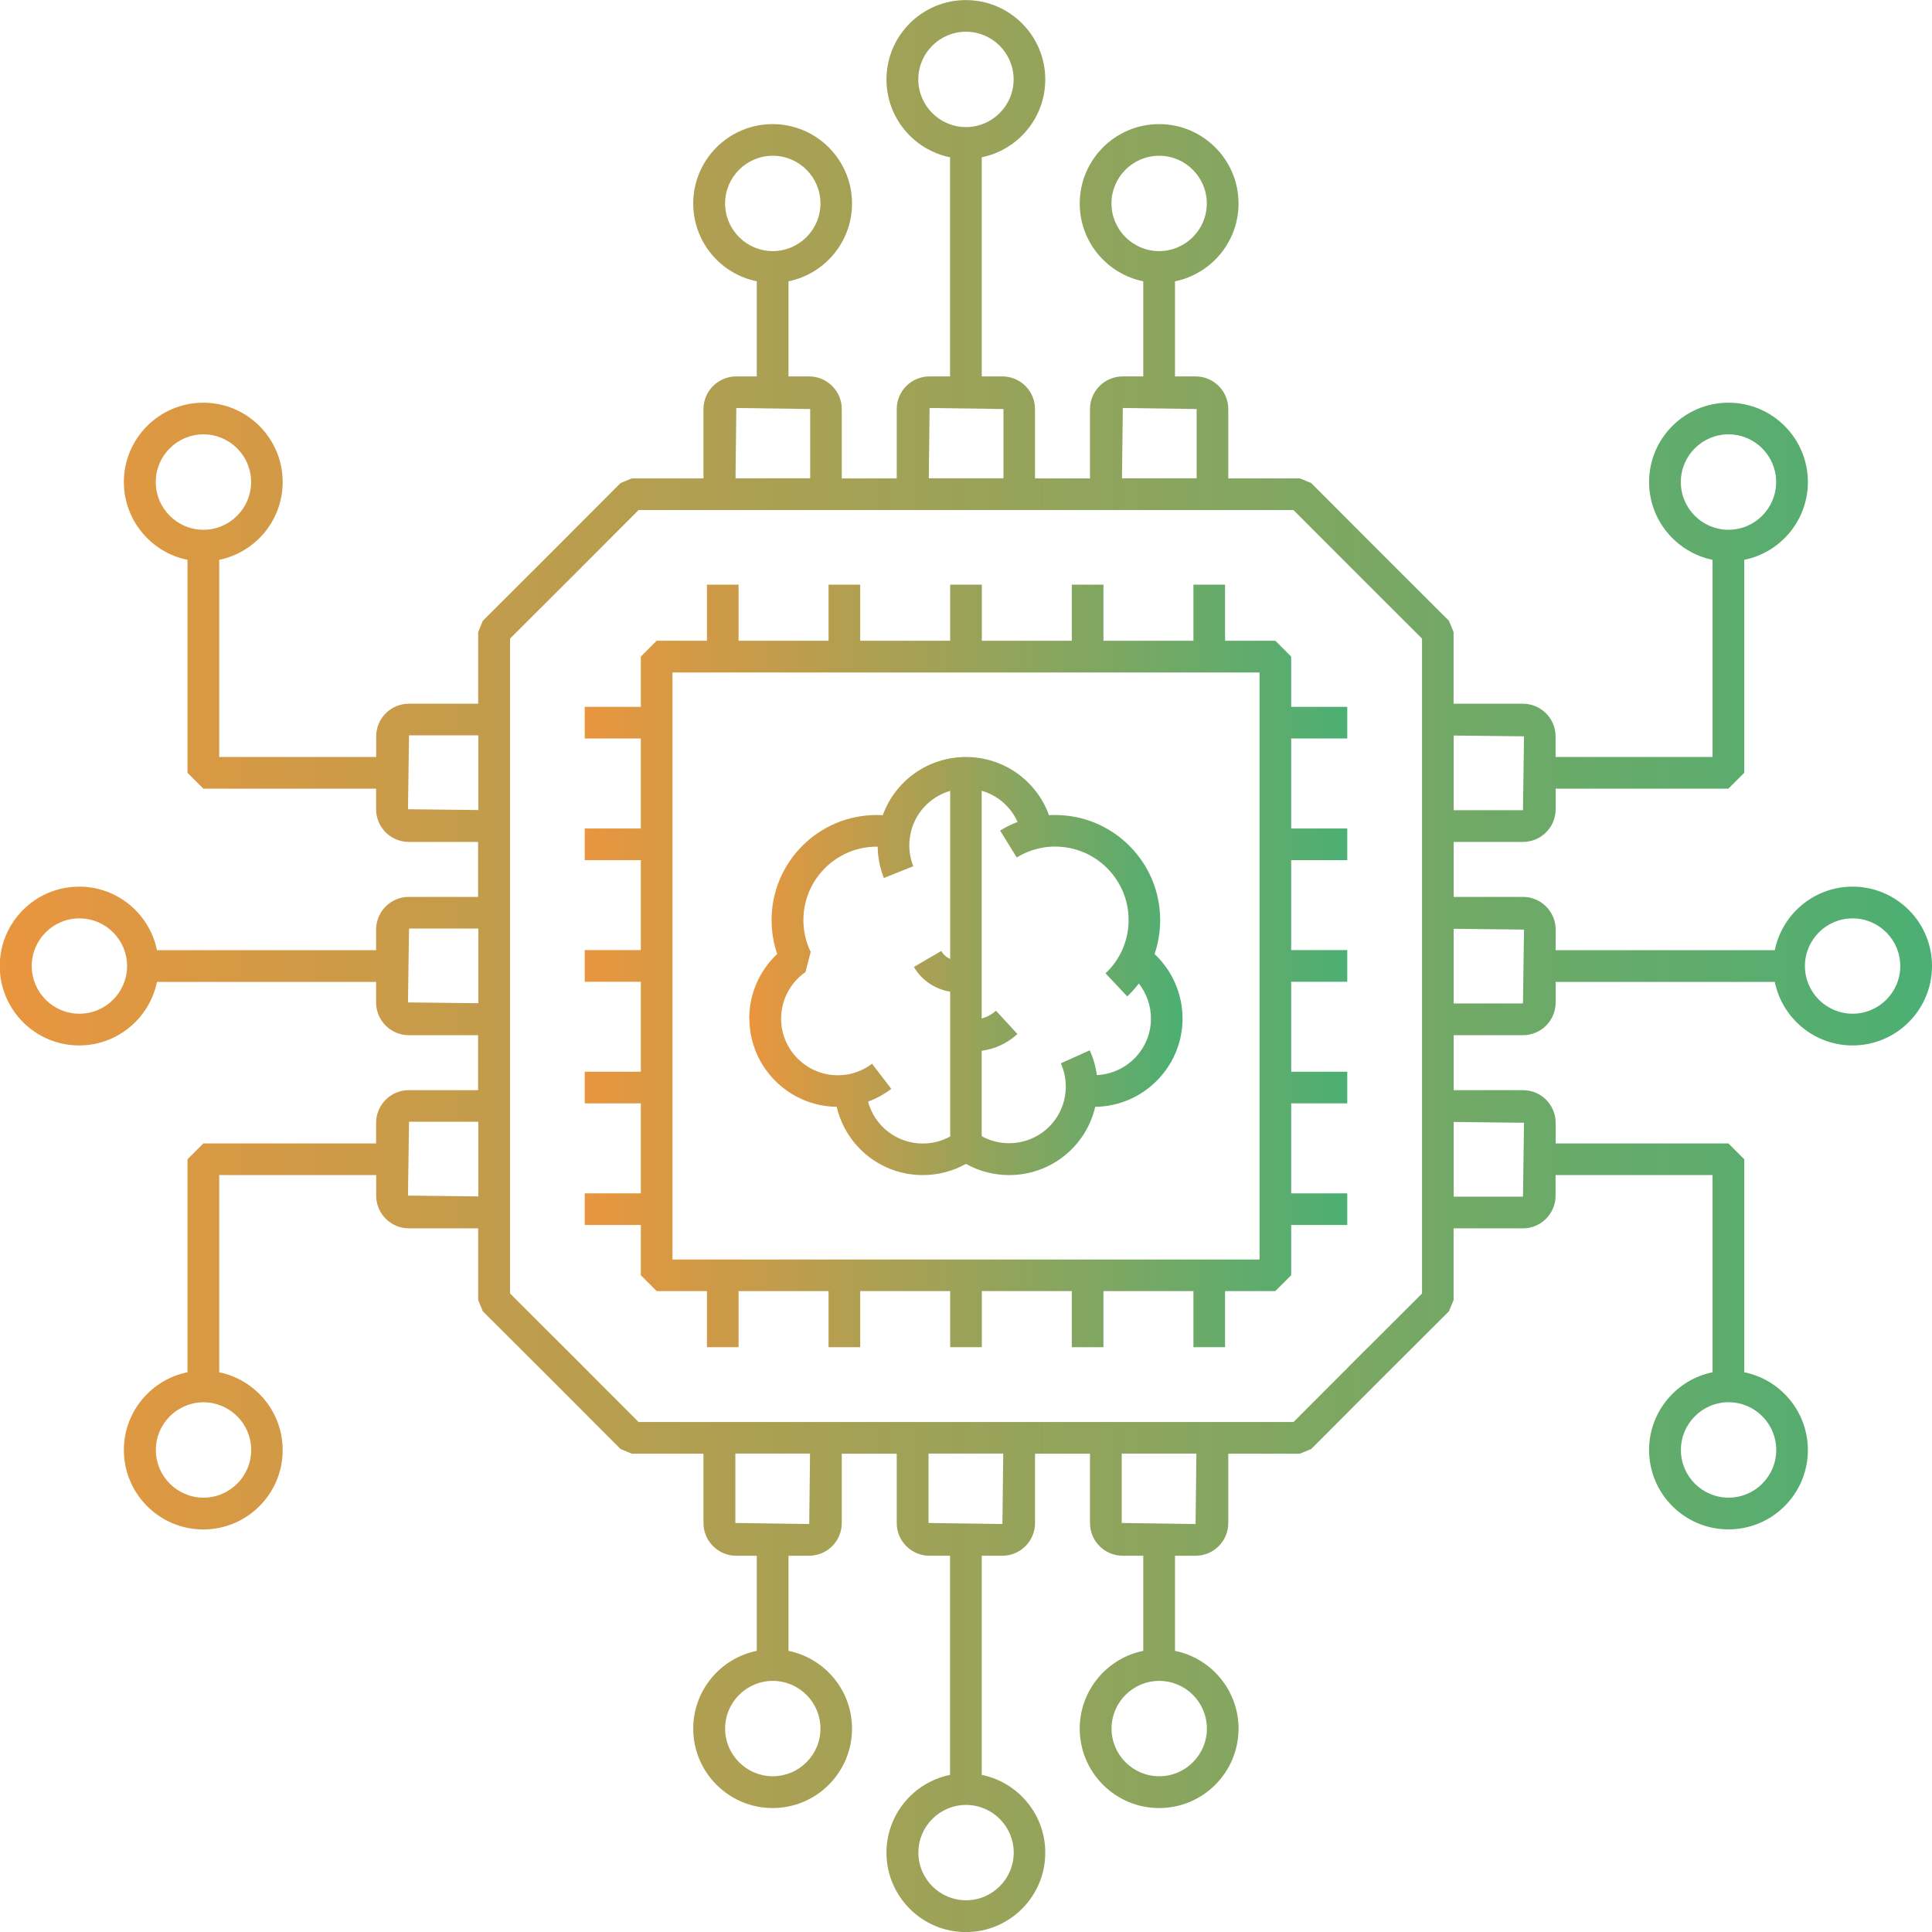 <?xml version="1.0" encoding="UTF-8"?>
<svg id="Layer_2" data-name="Layer 2" xmlns="http://www.w3.org/2000/svg" xmlns:xlink="http://www.w3.org/1999/xlink" viewBox="0 0 241.13 241.13">
  <defs>
    <style>
      .cls-1 {
        fill: url(#linear-gradient-3);
      }

      .cls-2 {
        fill: url(#linear-gradient-2);
      }

      .cls-3 {
        fill: url(#linear-gradient);
      }
    </style>
    <linearGradient id="linear-gradient" x1="0" y1="120.56" x2="241.13" y2="120.56" gradientUnits="userSpaceOnUse">
      <stop offset="0" stop-color="#e9963e"/>
      <stop offset="1" stop-color="#4caf73"/>
    </linearGradient>
    <linearGradient id="linear-gradient-2" x1="72.98" y1="120.56" x2="168.15" y2="120.56" xlink:href="#linear-gradient"/>
    <linearGradient id="linear-gradient-3" x1="93.53" x2="147.6" xlink:href="#linear-gradient"/>
  </defs>
  <g id="Layer_1-2" data-name="Layer 1">
    <g>
      <path class="cls-3" d="M231.22,110.66c-4.79,0-8.79,3.41-9.71,7.93h-27.35v-2.57c0-2.25-1.83-4.08-4.08-4.08h-8.65v-6.86h8.65c2.25,0,4.08-1.83,4.08-4.08v-2.57h21.56l1.98-1.98v-26.58c4.52-.91,7.94-4.92,7.94-9.71,0-5.46-4.44-9.9-9.91-9.9s-9.91,4.44-9.91,9.9c0,4.78,3.41,8.78,7.92,9.71v24.61h-19.59v-2.57c0-2.25-1.83-4.08-4.08-4.08h-8.65v-8.95l-.58-1.4c-6.73-6.71-10.49-10.46-17.19-17.19l-1.4-.58h-8.95v-8.65c0-2.25-1.83-4.08-4.08-4.08h-2.57v-11.87c4.52-.92,7.93-4.92,7.93-9.71,0-5.46-4.44-9.91-9.91-9.91s-9.91,4.44-9.91,9.91c0,4.79,3.41,8.79,7.93,9.71v11.87h-2.57c-2.25,0-4.08,1.83-4.08,4.08v8.65h-6.86v-8.65c0-2.25-1.83-4.08-4.08-4.08h-2.57v-27.35c4.52-.92,7.93-4.92,7.93-9.71,0-5.46-4.44-9.91-9.91-9.91s-9.91,4.44-9.91,9.91c0,4.79,3.41,8.79,7.93,9.71v27.35h-2.57c-2.25,0-4.08,1.83-4.08,4.08v8.65h-6.86v-8.65c0-2.25-1.83-4.08-4.08-4.08h-2.57v-11.87c4.52-.92,7.93-4.92,7.93-9.71,0-5.46-4.44-9.91-9.91-9.91s-9.91,4.44-9.91,9.91c0,4.79,3.41,8.79,7.93,9.71v11.87h-2.57c-2.25,0-4.08,1.83-4.08,4.08v8.65h-8.95l-1.4.58c-6.71,6.73-10.46,10.49-17.19,17.19l-.58,1.4v8.95h-8.65c-2.25,0-4.08,1.83-4.08,4.08v2.57h-19.59v-24.61c4.51-.92,7.92-4.92,7.92-9.71,0-5.46-4.44-9.9-9.91-9.9s-9.91,4.44-9.91,9.9c0,4.79,3.42,8.8,7.94,9.71v26.58l1.98,1.98h21.56v2.57c0,2.25,1.83,4.08,4.08,4.08h8.65v6.86h-8.65c-2.25,0-4.08,1.83-4.08,4.08v2.57h-27.35c-.92-4.52-4.92-7.93-9.71-7.93-5.46,0-9.91,4.44-9.91,9.91s4.44,9.91,9.91,9.91c4.78,0,8.79-3.41,9.71-7.93h27.35v2.57c0,2.25,1.83,4.08,4.08,4.08h8.65v6.86h-8.65c-2.25,0-4.08,1.83-4.08,4.08v2.57h-21.56l-1.98,1.98v26.58c-4.52.91-7.94,4.92-7.94,9.71,0,5.46,4.44,9.91,9.91,9.91s9.91-4.44,9.91-9.91c0-4.78-3.41-8.78-7.92-9.71v-24.61h19.59v2.57c0,2.25,1.83,4.08,4.08,4.08h8.65v8.95l.58,1.4c6.73,6.71,10.49,10.46,17.19,17.19l1.4.58h8.95v8.66c0,2.25,1.83,4.08,4.08,4.08h2.57v11.87c-4.52.92-7.93,4.92-7.93,9.71,0,5.46,4.44,9.91,9.91,9.91s9.91-4.44,9.91-9.91c0-4.79-3.41-8.79-7.93-9.71v-11.87h2.57c2.25,0,4.08-1.83,4.08-4.08v-8.66h6.86v8.66c0,2.25,1.83,4.08,4.08,4.08h2.57v27.35c-4.52.92-7.93,4.92-7.93,9.71,0,5.46,4.44,9.91,9.91,9.91s9.91-4.44,9.91-9.91c0-4.79-3.41-8.79-7.93-9.71v-27.35h2.57c2.25,0,4.08-1.83,4.08-4.08v-8.66h6.86v8.66c0,2.25,1.83,4.08,4.08,4.08h2.57v11.87c-4.52.92-7.93,4.92-7.93,9.71,0,5.46,4.44,9.91,9.91,9.91s9.91-4.44,9.91-9.91c0-4.79-3.41-8.79-7.93-9.71v-11.87h2.57c2.25,0,4.08-1.83,4.08-4.08v-8.66h8.95l1.4-.58c6.71-6.73,10.46-10.49,17.19-17.19l.58-1.4v-8.95h8.65c2.25,0,4.08-1.83,4.08-4.08v-2.57h19.59v24.61c-4.51.92-7.92,4.92-7.92,9.71,0,5.46,4.44,9.9,9.91,9.9s9.91-4.44,9.91-9.9c0-4.79-3.42-8.8-7.94-9.71v-26.58l-1.98-1.98h-21.56v-2.57c0-2.25-1.83-4.08-4.08-4.08h-8.65v-6.86h8.65c2.25,0,4.08-1.83,4.08-4.08v-2.57h27.35c.92,4.52,4.92,7.93,9.71,7.93,5.46,0,9.91-4.44,9.91-9.91s-4.44-9.91-9.91-9.91h0ZM209.78,60.16c0-3.28,2.67-5.95,5.95-5.95s5.95,2.67,5.95,5.95-2.67,5.96-5.95,5.96-5.95-2.67-5.95-5.96h0ZM138.72,25.39c0-3.28,2.67-5.95,5.95-5.95s5.95,2.67,5.95,5.95-2.67,5.95-5.95,5.95-5.95-2.67-5.95-5.95h0ZM114.61,9.91c0-3.28,2.67-5.95,5.95-5.95s5.95,2.67,5.95,5.95-2.67,5.95-5.95,5.95-5.95-2.67-5.95-5.95h0ZM90.5,25.39c0-3.28,2.67-5.95,5.95-5.95s5.95,2.67,5.95,5.95-2.67,5.95-5.95,5.95-5.95-2.67-5.95-5.95h0ZM19.44,60.16c0-3.28,2.67-5.95,5.95-5.95s5.95,2.67,5.95,5.95-2.67,5.96-5.95,5.96-5.95-2.67-5.95-5.96h0ZM9.91,126.52c-3.28,0-5.95-2.67-5.95-5.95s2.67-5.95,5.95-5.95,5.95,2.67,5.95,5.95-2.67,5.95-5.95,5.95h0ZM31.35,180.97c0,3.28-2.67,5.95-5.95,5.95s-5.95-2.67-5.95-5.95,2.67-5.95,5.95-5.95,5.95,2.67,5.95,5.95h0ZM102.4,215.74c0,3.28-2.67,5.95-5.95,5.95s-5.95-2.67-5.95-5.95,2.67-5.95,5.95-5.95,5.95,2.67,5.95,5.95h0ZM126.52,231.22c0,3.28-2.67,5.95-5.95,5.95s-5.95-2.67-5.95-5.95,2.67-5.95,5.95-5.95,5.95,2.67,5.95,5.95h0ZM150.63,215.74c0,3.28-2.67,5.95-5.95,5.95s-5.95-2.67-5.95-5.95,2.67-5.95,5.95-5.95,5.95,2.67,5.95,5.95h0ZM221.69,180.97c0,3.28-2.67,5.95-5.95,5.95s-5.95-2.67-5.95-5.95,2.67-5.96,5.95-5.96,5.95,2.67,5.95,5.96h0ZM190.21,91.9l-.13,9.22h-8.65v-9.32l8.78.1ZM140.13,50.92l9.22.13v8.65h-9.32l.11-8.78ZM116.02,50.92l9.22.13v8.65h-9.32l.1-8.78ZM91.9,50.92l9.22.13v8.65h-9.32l.1-8.78ZM50.92,101l.13-9.22h8.65v9.32l-8.78-.1ZM50.92,125.11l.13-9.22h8.65v9.32l-8.78-.1ZM50.92,149.22l.13-9.22h8.65v9.32l-8.78-.1ZM101,190.21l-9.22-.13v-8.66h9.32l-.1,8.78ZM125.11,190.21l-9.22-.13v-8.66h9.32l-.1,8.78ZM149.22,190.21l-9.22-.13v-8.66h9.32l-.1,8.78ZM177.48,161.44c-6.18,6.16-9.88,9.86-16.04,16.04h-81.74c-6.16-6.18-9.86-9.88-16.04-16.04v-81.74c6.18-6.16,9.88-9.86,16.04-16.04h81.74c6.16,6.18,9.86,9.88,16.04,16.04v81.74ZM190.21,140.13l-.13,9.22h-8.65v-9.32l8.78.1ZM190.08,125.24h-8.65v-9.32l8.78.1-.13,9.22ZM231.22,126.52c-3.28,0-5.95-2.67-5.95-5.95s2.67-5.95,5.95-5.95,5.95,2.67,5.95,5.95-2.67,5.95-5.95,5.95h0Z"/>
      <path class="cls-2" d="M161.15,81.95l-1.98-1.98h-6.27v-7h-3.95v7h-11.23v-7h-3.95v7h-11.23v-7h-3.95v7h-11.23v-7h-3.95v7h-11.23v-7h-3.95v7h-6.27l-1.98,1.98v6.27h-7v3.95h7v11.23h-7v3.95h7v11.23h-7v3.95h7v11.23h-7v3.95h7v11.23h-7v3.95h7v6.27l1.98,1.98h6.27v7h3.95v-7h11.23v7h3.95v-7h11.23v7h3.95v-7h11.23v7h3.95v-7h11.23v7h3.95v-7h6.27l1.98-1.98v-6.27h7v-3.95h-7v-11.23h7v-3.95h-7v-11.23h7v-3.95h-7v-11.23h7v-3.95h-7v-11.23h7v-3.95h-7v-6.27ZM157.2,157.2h-73.27v-73.27h73.27v73.27Z"/>
      <path class="cls-1" d="M93.53,127.12c0,6.03,4.88,10.95,10.9,11.02,1.14,4.91,5.52,8.52,10.74,8.52,1.91,0,3.75-.48,5.39-1.4,1.64.92,3.48,1.4,5.39,1.4,5.23,0,9.61-3.61,10.74-8.52,6.02-.07,10.9-4.99,10.9-11.02,0-3.07-1.28-5.97-3.49-8.05.46-1.36.7-2.78.7-4.24,0-7.23-5.88-13.11-13.11-13.11-.26,0-.51,0-.77.02-1.55-4.3-5.65-7.26-10.37-7.26s-8.81,2.96-10.37,7.26c-.26-.01-.51-.02-.77-.02-7.23,0-13.11,5.88-13.11,13.11,0,1.46.24,2.89.7,4.24-2.21,2.07-3.49,4.98-3.49,8.05h0ZM127.01,102.58c-.76.29-1.49.65-2.19,1.08l2.08,3.36c.92-.57,1.92-.96,2.97-1.18h0s.01,0,.01,0c.58-.12,1.2-.18,1.82-.18,5.05,0,9.16,4.11,9.16,9.16,0,1.4-.31,2.74-.91,3.98h0c-.49,1.01-1.15,1.91-1.97,2.68l2.71,2.88c.53-.5,1.01-1.04,1.45-1.61.96,1.24,1.51,2.77,1.51,4.37,0,3.79-3,6.89-6.76,7.06-.14-1.07-.43-2.1-.88-3.09l-3.61,1.62c.41.92.62,1.9.62,2.91v.26s.05,0,.05,0l-.06.04c-.16,3.79-3.27,6.76-7.07,6.76-1.21,0-2.38-.3-3.42-.88v-10.65c1.66-.22,3.22-.95,4.46-2.1l-2.68-2.91c-.51.47-1.13.8-1.78.98v-28.43c1.98.57,3.62,1.99,4.47,3.87h0ZM100.53,121.3l.65-2.49c-.6-1.24-.91-2.58-.91-3.98,0-5.05,4.11-9.16,9.16-9.16.04,0,.07,0,.11,0,.02,1.36.28,2.67.78,3.91l3.67-1.47c-.33-.82-.5-1.7-.5-2.61,0-.43.04-.84.11-1.24h0,0c.48-2.71,2.46-4.82,4.99-5.55v20.97c-.46-.2-.85-.54-1.11-.99l-3.42,1.99c.97,1.67,2.65,2.79,4.53,3.09v18.07c-1.04.58-2.21.88-3.42.88-3.27,0-6.02-2.2-6.83-5.23,1.04-.38,2.02-.92,2.9-1.59l-2.4-3.14c-.88.67-1.94,1.14-3.05,1.34h0c-.4.06-.81.1-1.23.1-3.9,0-7.07-3.17-7.07-7.06,0-2.32,1.14-4.5,3.05-5.83h0Z"/>
    </g>
  </g>
</svg>